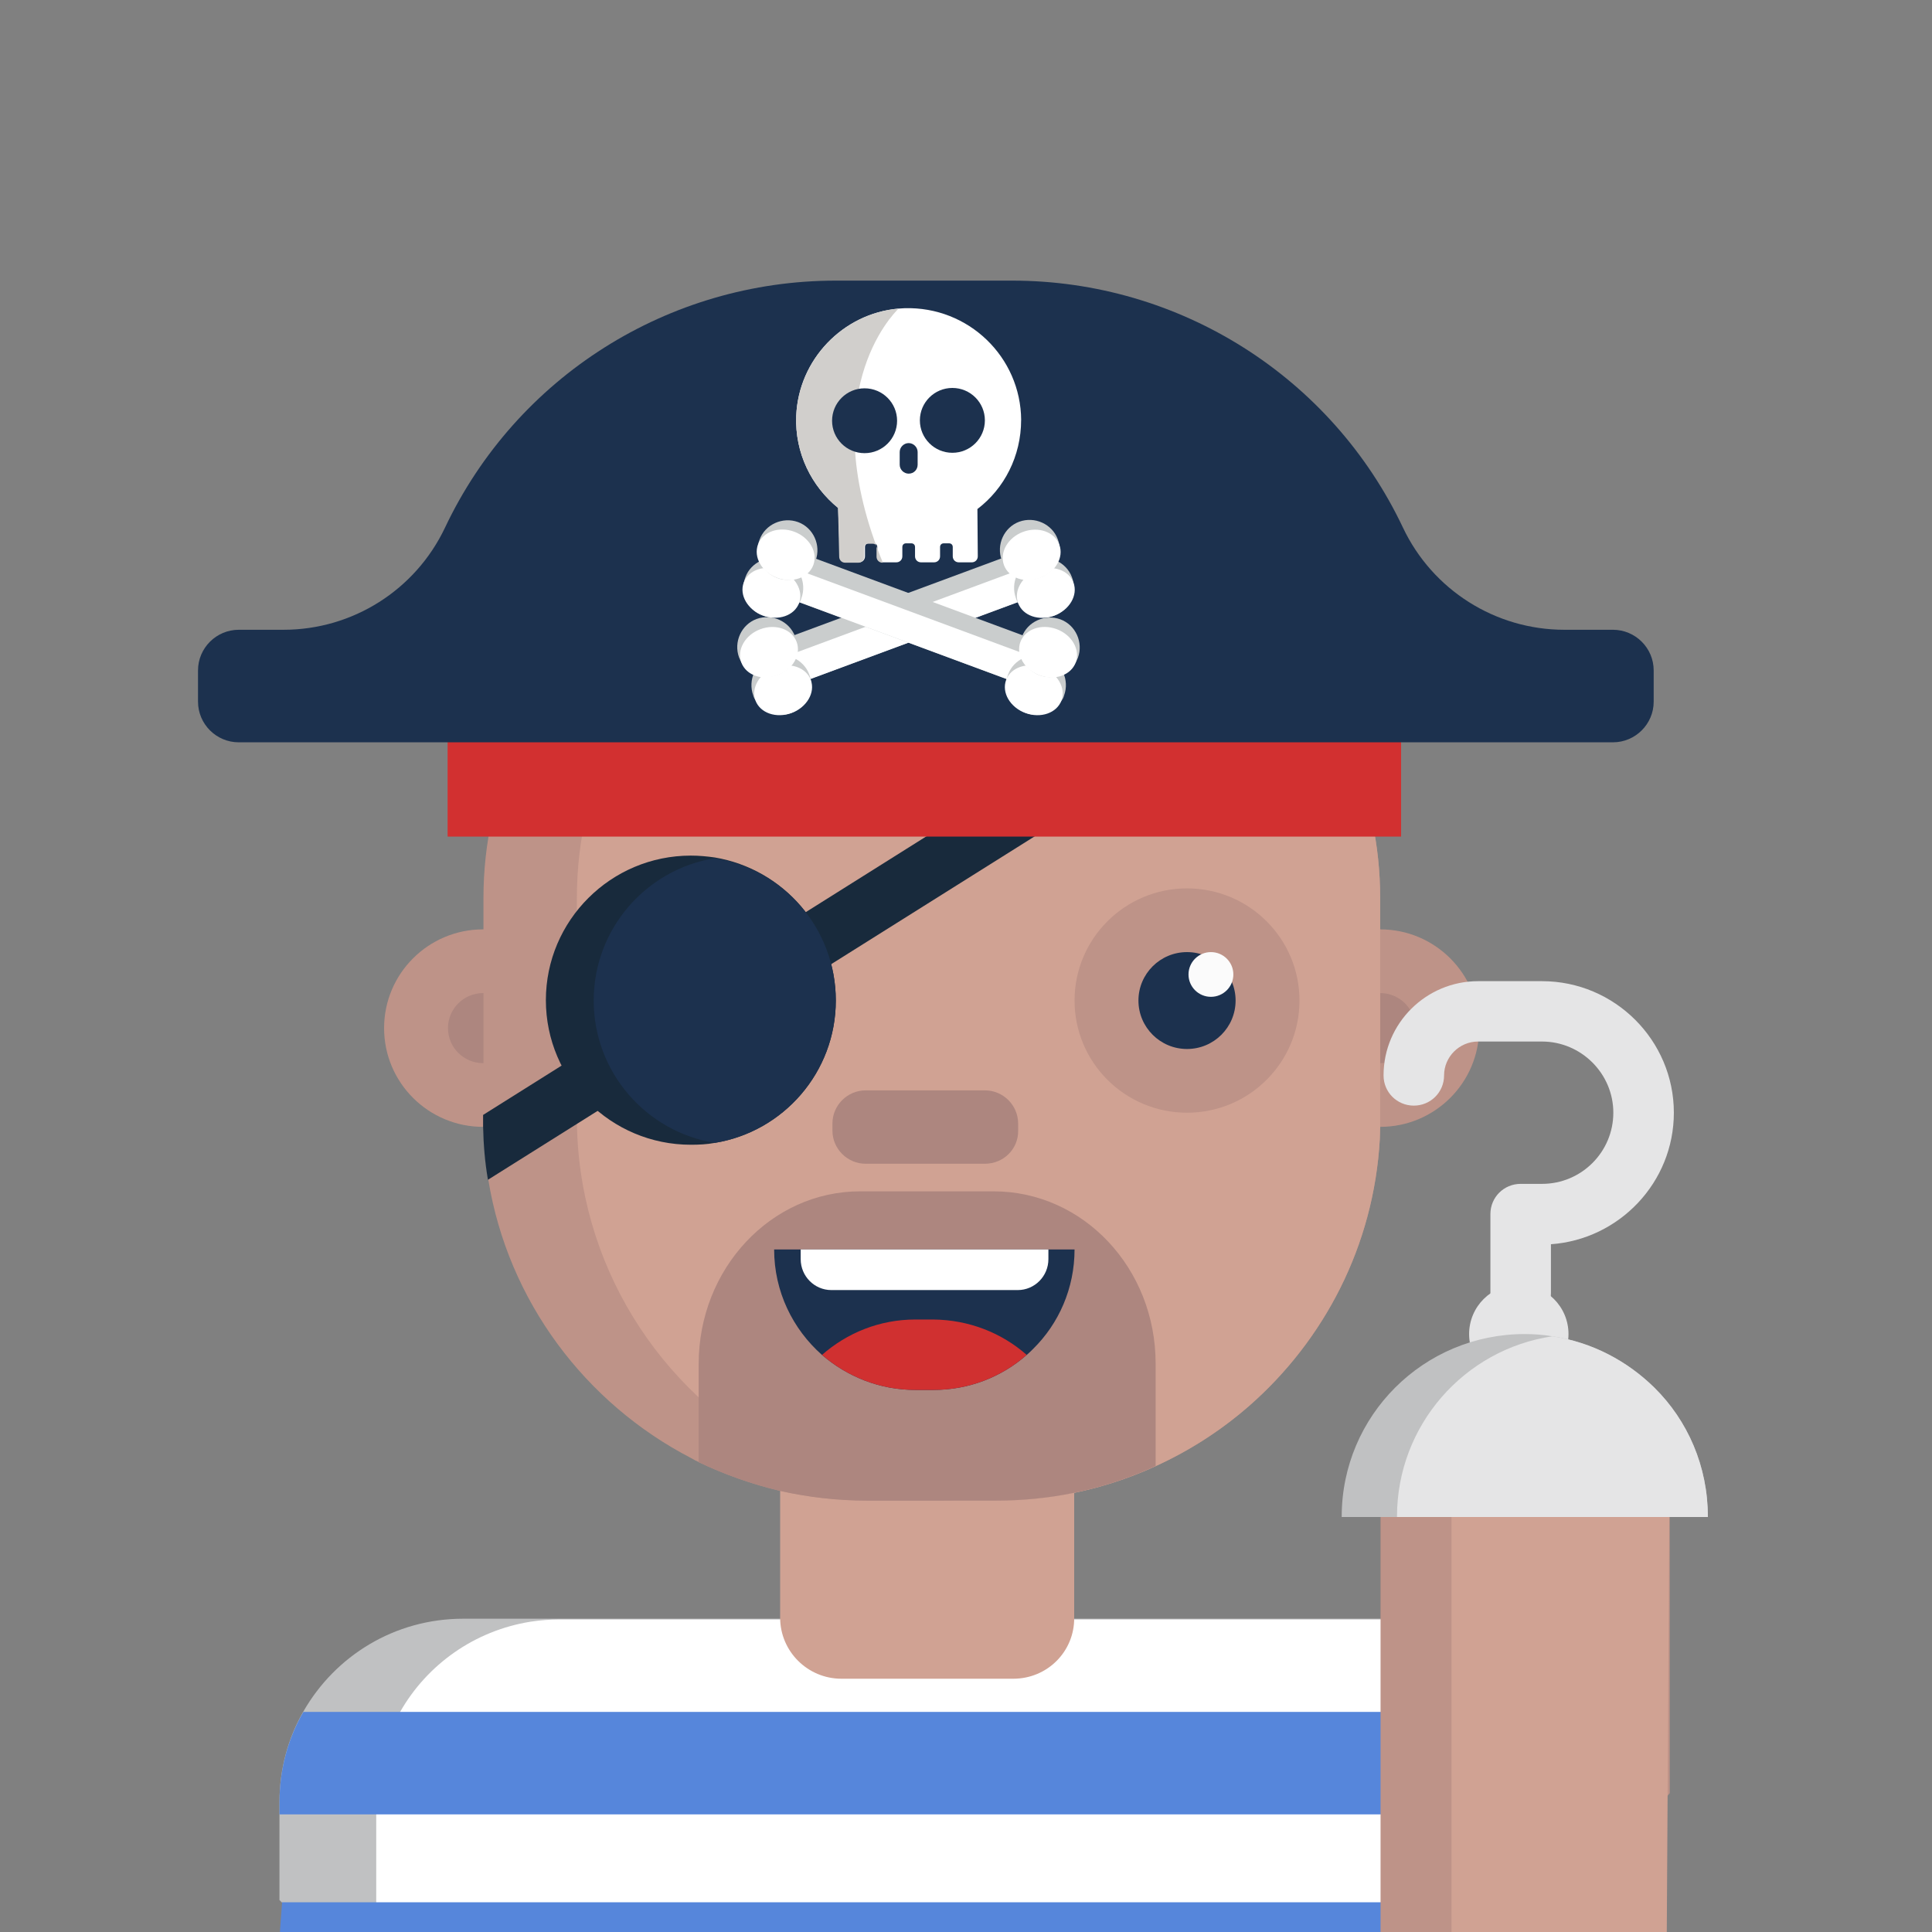 <?xml version="1.0" encoding="UTF-8"?><svg id="Layer_1" xmlns="http://www.w3.org/2000/svg" viewBox="0 0 160 160"><rect x="0" y="0" width="160" height="160" fill="#808080" stroke="none"/><defs><style>.cls-1{fill:#ad867f;}.cls-2{fill:#d0a293;}.cls-3{fill:#d1cfcc;}.cls-4{fill:#d23030;}.cls-5{fill:#cacdcd;}.cls-6{fill:#fff;}.cls-7{fill:#be9388;}.cls-8{fill:#fbfbfb;}.cls-9{fill:#e5e5e6;}.cls-10{fill:#d03030;}.cls-11{fill:#182a3c;}.cls-12{fill:#1c314e;}.cls-13{fill:#c0c1c2;}.cls-14{fill:#5686db;}</style></defs><g id="Avatars"><g id="Artboard"><g id="Other"><g id="_50-Halloween_Icons_28"><ellipse class="cls-9" cx="125.781" cy="110.48" rx="4.115" ry="4.104"/><path class="cls-13" d="M130.855,149.27v7.19c-.371.37-.774.71-1.176,1.08-2.97,2.685-6.158,5.154-9.499,7.375-.588.37-1.145.741-1.733,1.111-1.361.833-2.723,1.636-4.146,2.407-11.232,6.079-24.104,9.566-37.781,9.566-15.409,0-29.767-4.382-41.927-11.973-1.176-.71-2.29-1.481-3.435-2.253-2.754-1.913-5.353-3.981-7.828-6.234-.062-.062-.124-.123-.186-.185v-8.116c0-2.716.712-5.308,1.98-7.499,2.63-4.598,7.55-7.684,13.243-7.684h77.263c1.578,0,3.125.247,4.549.679,3.713,1.142,6.807,3.672,8.695,6.974,1.269,2.284,1.98,4.845,1.98,7.561Z"/><path class="cls-6" d="M130.855,149.27v7.19c-.371.37-.774.71-1.176,1.08-2.97,2.685-6.158,5.154-9.499,7.375-.588.37-1.145.741-1.733,1.111-1.361.833-2.723,1.636-4.146,2.407-11.232,6.079-24.104,9.566-37.781,9.566-15.409,0-29.767-4.382-41.927-11.973-1.176-.71-2.29-1.481-3.435-2.253v-14.504c0-2.716.712-5.308,1.98-7.499,2.228-3.919,6.158-6.727,10.799-7.468h0c.805-.123,1.609-.185,2.414-.185h69.249c1.578,0,3.125.247,4.549.679,3.713,1.142,6.807,3.672,8.695,6.974,1.3,2.222,2.011,4.783,2.011,7.499Z"/><path class="cls-2" d="M83.916,139.025h-14.233c-2.785,0-5.075-2.253-5.075-5.061v-17.405h24.352v17.405c.031,2.808-2.228,5.061-5.044,5.061Z"/><ellipse class="cls-7" cx="40.009" cy="85.144" rx="8.2" ry="8.178"/><ellipse class="cls-1" cx="40.009" cy="85.144" rx="2.909" ry="2.901"/><ellipse class="cls-7" cx="114.301" cy="85.144" rx="8.2" ry="8.178"/><ellipse class="cls-1" cx="114.301" cy="85.144" rx="2.909" ry="2.901"/><path class="cls-7" d="M114.301,74.374v18.948c0,.339-.031.679-.031,1.018-.495,8.826-4.61,16.664-10.861,22.126-2.29,2.006-4.889,3.672-7.674,4.938-.217.093-.433.216-.681.309-1.918.833-3.961,1.481-6.065,1.913-2.104.432-4.27.648-6.498.648h-10.644c-2.475,0-4.889-.278-7.21-.802-2.352-.555-4.61-1.358-6.745-2.376-.217-.093-.433-.216-.65-.339-8.757-4.536-15.162-12.992-16.802-23.052-.248-1.42-.371-2.901-.402-4.382v-18.948c0-2.314.248-4.567.743-6.727.557-2.53,1.423-4.938,2.568-7.19.402-.802.866-1.605,1.331-2.376,1.887-3.055,4.301-5.74,7.117-7.931,1.052-.833,2.166-1.605,3.342-2.314,2.568-1.543,5.384-2.716,8.354-3.425,2.414-.586,4.92-.926,7.488-.926h12.377c3.435,0,6.745.555,9.84,1.605,4.425,1.481,8.416,3.919,11.665,7.098,5.817,5.616,9.437,13.486,9.437,22.188Z"/><path class="cls-2" d="M114.301,74.374v18.948c0,.339-.031.679-.031,1.018-.495,8.826-4.61,16.664-10.861,22.126-4.053,3.518-8.973,6.018-14.419,7.159-2.104.432-4.27.648-6.498.648h-2.878c-5.415,0-10.52-1.358-15.007-3.734-10.025-5.339-16.833-15.893-16.833-28.02v-18.145c0-4.999,1.176-9.721,3.311-13.887.309-.617.65-1.234.99-1.821,1.361-2.284,2.97-4.351,4.858-6.203,1.64-1.636,3.496-3.086,5.508-4.32,4.734-2.932,10.335-4.629,16.338-4.629h4.579c3.435,0,6.745.555,9.84,1.605,4.425,1.481,8.385,3.919,11.665,7.098,5.817,5.586,9.437,13.455,9.437,22.157Z"/><ellipse class="cls-7" cx="98.304" cy="82.861" rx="9.314" ry="9.289"/><ellipse class="cls-12" cx="98.304" cy="82.861" rx="4.023" ry="4.012"/><ellipse class="cls-8" cx="100.284" cy="80.701" rx="1.857" ry="1.852"/><path class="cls-1" d="M81.564,96.377h-9.871c-1.516,0-2.754-1.234-2.754-2.746v-.586c0-1.512,1.238-2.746,2.754-2.746h9.871c1.516,0,2.754,1.234,2.754,2.746v.586c.031,1.512-1.207,2.746-2.754,2.746Z"/><path class="cls-11" d="M88.309,67.616l-47.899,30.088c-.248-1.42-.371-2.901-.402-4.382v-.988l45.764-28.761,2.537,4.043Z"/><path class="cls-11" d="M69.218,82.861c0,5.925-4.332,10.862-10.025,11.788-.65.123-1.3.154-1.98.154-6.622,0-12.006-5.37-12.006-11.973s5.384-11.973,12.006-11.973c.681,0,1.331.062,1.98.154,5.693.957,10.025,5.894,10.025,11.85Z"/><path class="cls-12" d="M69.218,82.861c0,5.925-4.332,10.862-10.025,11.788-5.693-.926-10.025-5.863-10.025-11.788s4.332-10.862,10.025-11.788c5.693.895,10.025,5.832,10.025,11.788Z"/><rect class="cls-4" x="37.069" y="59.655" width="78.965" height="9.628"/><path class="cls-12" d="M116.189,43.7h0c-5.91-12.498-18.504-20.46-32.366-20.46h-14.605c-13.862,0-26.456,7.962-32.366,20.46h0c-2.444,5.154-7.643,8.455-13.367,8.455h-3.713c-1.857,0-3.373,1.512-3.373,3.364v2.592c0,1.852,1.516,3.364,3.373,3.364h113.806c1.857,0,3.373-1.512,3.373-3.364v-2.592c0-1.852-1.516-3.364-3.373-3.364h-4.022c-5.724,0-10.923-3.302-13.367-8.455Z"/><path class="cls-1" d="M95.705,112.918v8.486c-.217.093-.433.216-.681.309-1.918.833-3.961,1.481-6.065,1.913-2.104.432-4.27.648-6.498.648h-10.644c-2.475,0-4.889-.278-7.21-.802-2.352-.555-4.61-1.358-6.745-2.376v-8.147c0-7.9,6.003-14.288,13.367-14.288h11.046c7.457,0,13.429,6.388,13.429,14.257Z"/><path class="cls-12" d="M88.99,103.475c0,3.209-1.3,6.141-3.435,8.239-.186.185-.34.339-.526.494-2.073,1.821-4.765,2.901-7.736,2.901h-1.485c-2.97,0-5.662-1.111-7.736-2.901-2.414-2.129-3.961-5.246-3.961-8.733h24.878Z"/><path class="cls-10" d="M85.03,112.208c-2.073,1.821-4.765,2.901-7.736,2.901h-1.485c-2.97,0-5.662-1.111-7.736-2.901,2.073-1.821,4.765-2.932,7.736-2.932h1.485c2.97.031,5.662,1.111,7.736,2.932Z"/><path class="cls-6" d="M86.824,103.475v.802c0,1.42-1.145,2.561-2.537,2.561h-15.44c-1.392,0-2.537-1.142-2.537-2.561v-.802h20.515Z"/><path class="cls-6" d="M84.565,34.782c0,2.993-1.392,5.678-3.62,7.375l.031,3.919c0,.278-.217.494-.495.494h-1.083c-.278,0-.495-.216-.495-.494v-.771c0-.185-.124-.309-.309-.309h-.433c-.186,0-.309.123-.309.309v.771c0,.278-.217.494-.495.494h-1.083c-.278,0-.495-.216-.495-.494v-.771c0-.185-.124-.309-.309-.309h-.433c-.186,0-.309.123-.309.309v.771c0,.278-.217.494-.495.494h-1.083c-.278,0-.495-.216-.495-.494v-.771c0-.185-.124-.309-.309-.309h-.402c-.186,0-.309.123-.309.309v.771c0,.278-.217.494-.495.494h-1.083c-.278,0-.495-.216-.495-.494l-.155-4.012c-2.197-1.79-3.589-4.536-3.466-7.622.186-4.66,3.868-8.486,8.478-8.887.155,0,.34-.031.495-.031,5.291-.154,9.623,4.043,9.654,9.258Z"/><path class="cls-3" d="M73.117,46.601h-.031c-.278,0-.495-.216-.495-.494v-.771c0-.185-.124-.309-.309-.309h-.402c-.186,0-.309.123-.309.309v.771c0,.278-.217.494-.495.494h-1.083c-.278,0-.495-.216-.495-.494l-.093-4.043c-2.197-1.79-3.589-4.536-3.466-7.622.186-4.66,3.868-8.486,8.478-8.887-.495.494-7.055,7.098-1.3,21.046Z"/><ellipse class="cls-12" cx="71.601" cy="34.844" rx="2.692" ry="2.685"/><ellipse class="cls-12" cx="78.872" cy="34.813" rx="2.692" ry="2.685"/><path class="cls-12" d="M75.252,39.226h0c-.402,0-.743-.339-.743-.741v-1.049c0-.401.34-.741.743-.741h0c.402,0,.743.339.743.741v1.049c0,.401-.309.741-.743.741Z"/><polygon class="cls-5" points="63.025 53.622 84.083 45.818 85.43 49.434 64.373 57.238 63.025 53.622"/><polygon class="cls-6" points="63.516 54.935 84.574 47.132 85.437 49.446 64.379 57.249 63.516 54.935"/><path class="cls-5" d="M87.319,50.983c-1.145.432-2.383-.031-3.001-1.049-.093-.123-.155-.278-.186-.401-.464-1.265.186-2.716,1.454-3.179s2.723.185,3.187,1.45c.062.154.093.309.124.432.186,1.173-.464,2.314-1.578,2.746Z"/><ellipse class="cls-6" cx="86.611" cy="49.104" rx="2.444" ry="2.007" transform="translate(-11.68 33.241) rotate(-20.383)"/><path class="cls-5" d="M86.144,47.835c-1.145.432-2.414-.062-3.001-1.049-.062-.123-.124-.247-.186-.401-.464-1.265.186-2.716,1.454-3.179,1.269-.463,2.723.185,3.187,1.45.062.154.093.278.124.432.217,1.173-.433,2.345-1.578,2.746Z"/><ellipse class="cls-6" cx="85.438" cy="45.956" rx="2.444" ry="2.037" transform="translate(-10.657 32.635) rotate(-20.383)"/><path class="cls-5" d="M65.567,59.037c-1.145.432-2.383-.031-3.001-1.049-.093-.123-.155-.278-.186-.401-.464-1.265.186-2.716,1.454-3.179,1.269-.463,2.723.185,3.187,1.45.062.154.093.309.124.432.217,1.173-.433,2.314-1.578,2.746Z"/><ellipse class="cls-6" cx="64.857" cy="57.163" rx="2.444" ry="2.007" transform="translate(-15.849 26.169) rotate(-20.383)"/><path class="cls-5" d="M64.391,55.89c-1.145.432-2.414-.062-3.001-1.049-.062-.123-.124-.247-.186-.401-.464-1.265.186-2.716,1.454-3.179,1.269-.463,2.723.185,3.187,1.45.062.154.093.278.124.432.217,1.173-.433,2.345-1.578,2.746Z"/><ellipse class="cls-6" cx="63.684" cy="54.015" rx="2.444" ry="2.037" transform="translate(-14.825 25.563) rotate(-20.383)"/><polygon class="cls-5" points="65.05 49.451 66.397 45.835 87.455 53.638 86.108 57.254 65.05 49.451"/><polygon class="cls-6" points="65.069 49.454 65.932 47.14 86.989 54.943 86.127 57.257 65.069 49.454"/><path class="cls-5" d="M63.184,50.983c1.145.432,2.383-.031,3.001-1.049.093-.123.155-.278.186-.401.464-1.265-.186-2.716-1.454-3.179-1.269-.463-2.723.185-3.187,1.45-.062.154-.093.309-.124.432-.186,1.173.433,2.345,1.578,2.746Z"/><ellipse class="cls-6" cx="63.884" cy="49.094" rx="2.007" ry="2.444" transform="translate(-4.387 91.879) rotate(-69.617)"/><path class="cls-5" d="M64.36,47.866c1.145.432,2.414-.062,3.001-1.049.062-.123.124-.247.186-.401.464-1.265-.186-2.716-1.454-3.179-1.269-.463-2.723.185-3.187,1.45-.062.154-.093.278-.124.432-.217,1.142.433,2.314,1.578,2.746Z"/><ellipse class="cls-6" cx="65.066" cy="45.941" rx="2.037" ry="2.444" transform="translate(-.661 90.933) rotate(-69.617)"/><path class="cls-5" d="M84.937,59.037c1.145.432,2.383-.031,3.001-1.049.093-.123.155-.278.186-.401.464-1.265-.186-2.716-1.454-3.179-1.269-.463-2.723.185-3.187,1.45-.062.154-.093.309-.124.432-.217,1.173.433,2.345,1.578,2.746Z"/><ellipse class="cls-6" cx="85.613" cy="57.164" rx="2.007" ry="2.444" transform="translate(2.21 117.507) rotate(-69.617)"/><path class="cls-5" d="M86.082,55.92c1.145.432,2.414-.062,3.001-1.049.062-.123.124-.247.186-.401.464-1.265-.186-2.716-1.454-3.179s-2.723.185-3.187,1.45c-.062.154-.093.278-.124.432-.186,1.142.433,2.314,1.578,2.746Z"/><ellipse class="cls-6" cx="86.796" cy="54.012" rx="2.037" ry="2.444" transform="translate(5.936 116.561) rotate(-69.617)"/><path class="cls-14" d="M130.855,149.27v.988H23.145v-.988c0-2.746.712-5.308,1.98-7.499h103.719c1.3,2.222,2.011,4.783,2.011,7.499Z"/><path class="cls-14" d="M129.71,157.54c-2.97,2.685-6.158,5.154-9.499,7.375-.588.37-1.145.741-1.733,1.111H34.625c-1.176-.71-11.625-.25-11.625-1.027q0-3,.362-7.46h106.349Z"/><path class="cls-7" d="M138.281,119.121v29.378c-2.29,2.839-4.765,5.493-7.395,7.993-.371.37-.774.71-1.176,1.08-2.97,2.685-6.158,5.154-9.499,7.375-.588.37-1.145.741-1.733,1.111-1.361.833-2.723,1.636-4.146,2.407v-49.344h23.949Z"/><path class="cls-2" d="M138.281,119.121l-.281,46.88c-2-1-5.194-3.58-7.824-1.08-.371.37-.774.71-1.176,1.08-2.97,2.685-5.447-3.275-8.789-1.054v-45.826h18.07Z"/><path class="cls-13" d="M141.437,125.601v.031h-30.323v-.031c0-8.363,6.776-15.121,15.162-15.121.774,0,1.547.062,2.29.185,3.28.494,6.188,2.037,8.447,4.259,2.754,2.716,4.425,6.511,4.425,10.677Z"/><path class="cls-9" d="M141.437,125.601v.031h-25.744v-.031c0-7.561,5.57-13.856,12.872-14.936,3.28.494,6.188,2.037,8.447,4.259,2.754,2.716,4.425,6.511,4.425,10.677Z"/><path class="cls-9" d="M125.935,109.585c-1.392,0-2.506-1.111-2.506-2.5v-6.542c0-1.389,1.114-2.5,2.506-2.5h1.764c3.28,0,5.91-2.654,5.91-5.894s-2.661-5.894-5.91-5.894h-5.291c-1.547,0-2.816,1.265-2.816,2.808,0,1.389-1.114,2.5-2.506,2.5s-2.506-1.111-2.506-2.5c0-4.32,3.527-7.807,7.828-7.807h5.291c6.034,0,10.923,4.907,10.923,10.893,0,5.771-4.518,10.492-10.18,10.893v4.043c0,1.358-1.114,2.5-2.506,2.5Z"/></g></g></g></g></svg>